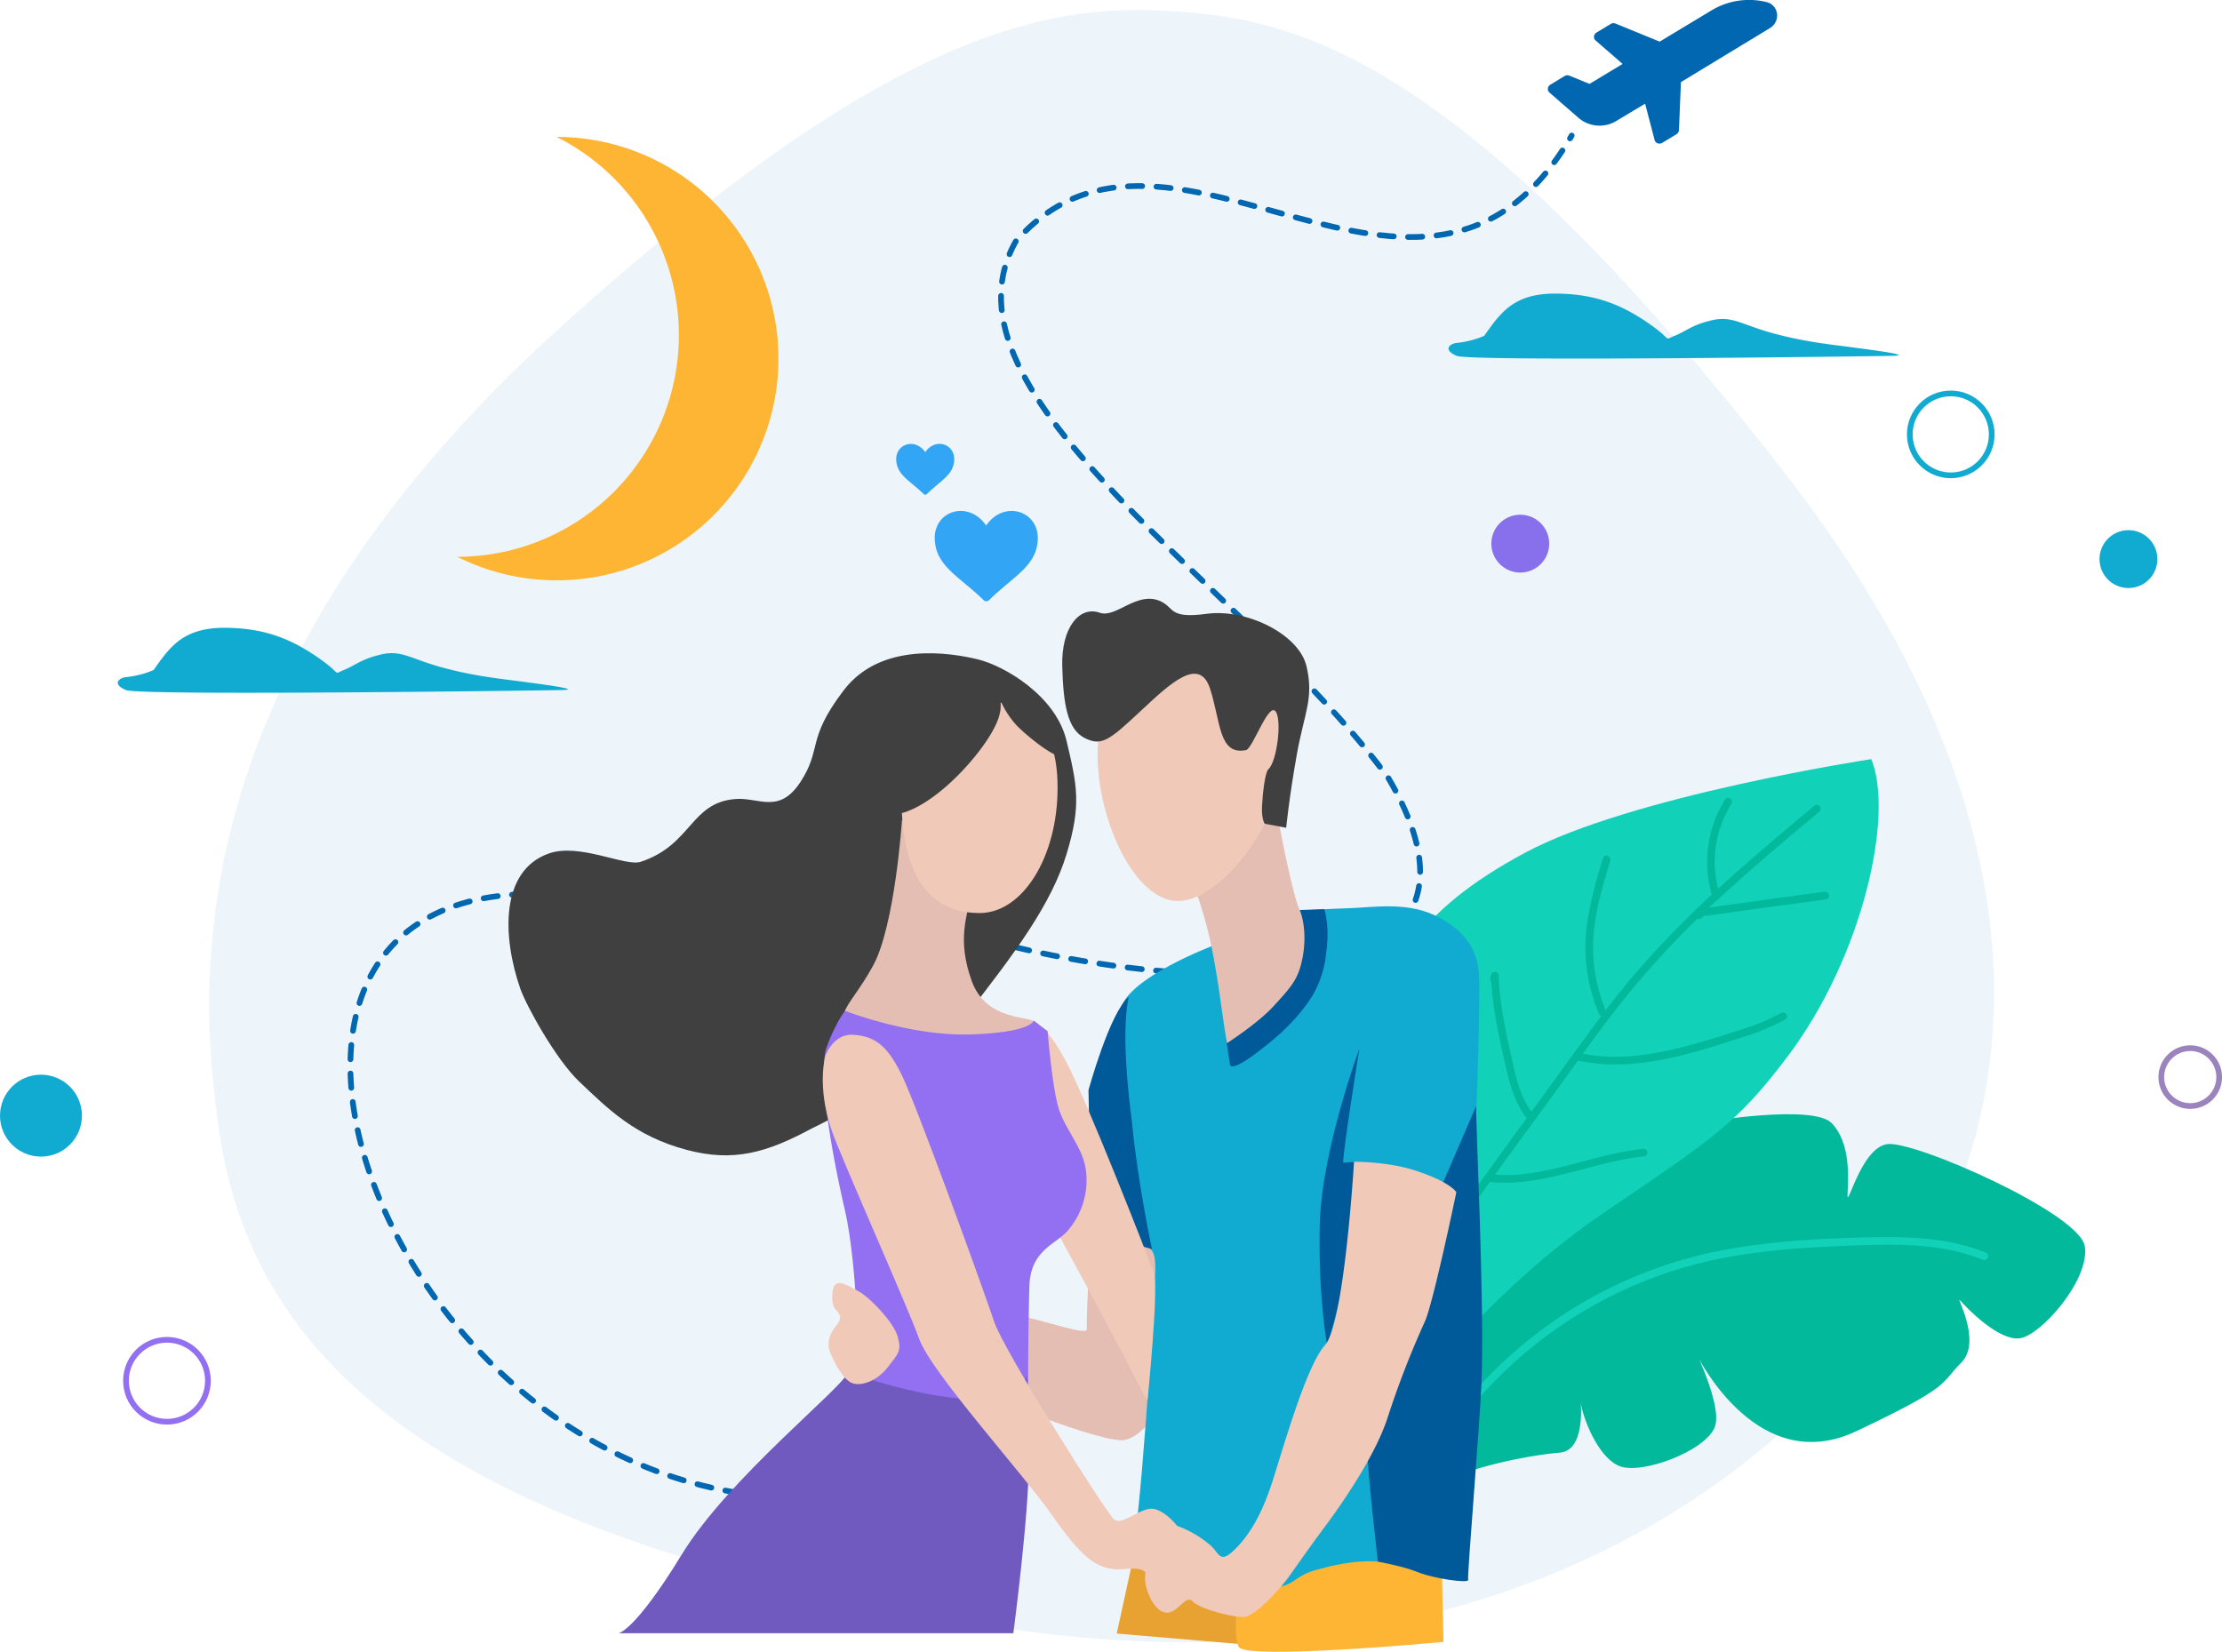 <svg xmlns="http://www.w3.org/2000/svg" viewBox="0 0 777.75 578.24"><defs><style>.cls-1{fill:#11abd2;}.cls-2,.cls-3,.cls-5,.cls-7{fill:none;}.cls-2{stroke:#11abd2;}.cls-2,.cls-3,.cls-5{stroke-miterlimit:10;stroke-width:2px;}.cls-3{stroke:#9270f1;}.cls-4{fill:#9270f1;}.cls-5{stroke:#9b83be;}.cls-6,.cls-8{fill:#0067b0;}.cls-6{opacity:0.07;}.cls-7{stroke:#0067b0;stroke-linecap:round;stroke-linejoin:round;stroke-width:2px;stroke-dasharray:5;}.cls-9{fill:#33a5f5;}.cls-10{fill:#02ba9b;}.cls-11{fill:#11d2b8;}.cls-12{fill:#e5beb3;}.cls-13{fill:#e8a231;}.cls-14{fill:#ffb534;}.cls-15{fill:#f1c9b8;}.cls-16{fill:#404040;}.cls-17{fill:#005998;}.cls-18{fill:#705abf;}</style></defs><g id="Livello_2" data-name="Livello 2"><g id="Livello_1-2" data-name="Livello 1"><circle class="cls-1" cx="14.34" cy="390.57" r="14.34"/><circle class="cls-2" cx="682.81" cy="152.07" r="14.34"/><circle class="cls-3" cx="58.44" cy="483.38" r="14.34"/><circle class="cls-4" cx="532.13" cy="190.32" r="10.13"/><circle class="cls-1" cx="745" cy="195.73" r="10.13"/><circle class="cls-5" cx="766.63" cy="377.07" r="10.13"/><path class="cls-6" d="M76,391.14C70.36,346.25,60.23,237,197,113.77,309.61,12.23,365.25,1.45,407.34,3.76S507.41,14,625.34,166.38c143.47,185.38,30.1,300.2,30.1,300.2s-89.25,136.6-306.25,103.05S84.92,462.22,76,391.14Z"/><path class="cls-1" d="M519.49,117.58c5.49-7.67,10-14.8,24.74-14.8s24.06,4.39,32.83,10.42,4.94,6,9.05,4.38,6-3.83,13.16-5.48,10.41,1.65,21.65,4.66,20,3.84,28.24,4.94,20.56,2.74,13.16,2.88-147.49,2.06-152.42,0-2.53-4.27,0-4.53A33.49,33.49,0,0,0,519.49,117.58Z"/><path class="cls-1" d="M53.74,234.58c5.49-7.67,10-14.8,24.74-14.8s24.06,4.39,32.83,10.42,4.94,6,9,4.38,6-3.83,13.16-5.48,10.41,1.65,21.65,4.66,20,3.84,28.24,4.94,20.56,2.74,13.16,2.88-147.49,2.06-152.42,0-2.53-4.27,0-4.53A33.49,33.49,0,0,0,53.74,234.58Z"/><path id="Path_96" data-name="Path 96" class="cls-7" d="M308.56,521.77C149.63,551.45,53.24,317.14,183.38,313c55,3,93.2-14,132.88,5.28C358.75,341,543.8,370.87,486,272.45,437.63,206.07,325.13,138.57,355.5,84.57c54-61.87,142.88,51.75,194.63-37.12"/><g id="Group_163" data-name="Group 163"><g id="Group_160" data-name="Group 160"><g id="Group_159" data-name="Group 159"><path id="Path_97" data-name="Path 97" class="cls-8" d="M586.78,47l-4.94,3a1.91,1.91,0,0,1-1.63.17,1.67,1.67,0,0,1-1.06-1.15l-3.32-12.72-10,6a11.3,11.3,0,0,1-13.15-.9l-10.34-9a1.62,1.62,0,0,1-.55-1.43,1.82,1.82,0,0,1,.88-1.34l4.94-3a1.91,1.91,0,0,1,1.69-.15l7.06,2.89L598.93,3.72a25.46,25.46,0,0,1,19.37-3h0a4.8,4.8,0,0,1,3.7,4.1,5.14,5.14,0,0,1-2.55,5.05L588.36,28.75l-.69,16.83A1.8,1.8,0,0,1,586.78,47Z"/></g></g><g id="Group_162" data-name="Group 162"><g id="Group_161" data-name="Group 161"><path id="Path_98" data-name="Path 98" class="cls-8" d="M581.75,17.94l-10,6a1.88,1.88,0,0,1-2.18-.15l-11.07-9.62a1.63,1.63,0,0,1-.56-1.43,1.85,1.85,0,0,1,.88-1.34l4.94-3a1.9,1.9,0,0,1,1.7-.15l16.09,6.58a1.66,1.66,0,0,1,1,1.45A1.8,1.8,0,0,1,581.75,17.94Z"/></g></g></g><path id="love" class="cls-9" d="M363.24,189c-.46,9.22-8.49,12.71-17.06,21.12a1.35,1.35,0,0,1-1.88,0c-8.37-8.27-16.77-11.79-17.12-21.37-.35-10,11.79-13.82,18-4.77C351.41,174.88,363.74,178.79,363.24,189Z"/><path id="love-2" data-name="love" class="cls-9" d="M334,161.09c-.26,5.19-4.78,7.16-9.6,11.89a.77.77,0,0,1-1.07,0c-4.71-4.65-9.44-6.63-9.64-12-.2-5.61,6.64-7.79,10.16-2.69C327.33,153.15,334.27,155.35,334,161.09Z"/><path class="cls-10" d="M597.08,392.75s37.56-6.32,44.07.45S647,411.77,646.68,418s4.53-16,13.82-17.46,67.32,24.12,69.22,35.72-15.13,31-22.55,32.22-18.8-10.59-21-13.15,7.89,14.17.3,21.73S683.6,485,649.86,501s-54.56-23.12-57.56-29.85,11.13,19.91,7.94,28.37-25.59,16.81-33.33,13.76-13-17.3-13.62-22.31,3,16.79-7.32,17.58-37.84,5.81-47.54,14.46S482,496.14,482,496.14l51.9-85.92Z"/><path class="cls-11" d="M695.14,438.54c-13.13-5.29-27.45-5.72-41.42-5.37-15.49.4-31.07,1.18-46.37,3.74a154.32,154.32,0,0,0-72.08,32,153.15,153.15,0,0,0-26.83,27.61q-1.47,2-2.88,4c-1,1.42,1.13,3.09,2.13,1.67a150.57,150.57,0,0,1,25.45-28,153.12,153.12,0,0,1,31.56-20.84A150.83,150.83,0,0,1,602,440.63c15.1-3,30.5-4,45.86-4.58,13.77-.5,28-.9,41.35,3.24q2.44.76,4.82,1.73c1.62.65,2.69-1.83,1.07-2.48Z"/><path class="cls-11" d="M655,265.75S570.8,278.57,533.6,298.63c-37.5,20.22-51.24,41.31-52.83,74.63s4.1,95.09,5.69,111.93,26-27.4,74.43-60.3c38.91-26.42,47.07-31.53,64.75-54.95C651.86,335.23,663.08,285.58,655,265.75Z"/><path class="cls-10" d="M635.12,282c-10.87,9.11-21.75,18.22-32.24,27.77A350.52,350.52,0,0,0,573,340.08c-9.74,11.3-18.36,23.5-27.12,35.55-8.9,12.24-17.85,24.44-26.68,36.72-8.08,11.24-15.91,22.77-21.72,35.37q-1.09,2.38-2.1,4.82a1.35,1.35,0,0,0,2.48,1.07c5.27-12.83,12.78-24.52,20.76-35.8,8.55-12.1,17.39-24,26.1-36s17.39-24.4,26.92-35.94a320.23,320.23,0,0,1,29.26-30.59c10.3-9.56,21-18.65,31.78-27.67l4.11-3.45c1.33-1.11-.3-3.27-1.64-2.15Z"/><path class="cls-10" d="M601.79,312.49a37.93,37.93,0,0,1,4.22-31c.92-1.45-1.2-3.13-2.13-1.66a40.88,40.88,0,0,0-4.59,33.72c.51,1.66,3,.62,2.5-1Z"/><path class="cls-10" d="M638.76,312.12l-23.85,3.29L603,317.05l-5.74.79c-1.54.22-3.09.41-3.82,2s1.74,2.64,2.48,1.07c.17-.35,1.61-.34,1.89-.37l2.87-.4,5.3-.73,11-1.53,22.08-3a1.35,1.35,0,0,0-.33-2.68Z"/><path class="cls-10" d="M561.14,300.29a162.43,162.43,0,0,0-5.37,21.14,61.18,61.18,0,0,0,.29,21.84A59.74,59.74,0,0,0,559.72,355a1.35,1.35,0,0,0,2.49-1,56.44,56.44,0,0,1-4.46-26.32c.67-9,3.27-17.69,5.87-26.29.5-1.65-2-2.73-2.48-1.07Z"/><path class="cls-10" d="M623.3,354.67a68.74,68.74,0,0,1-13.18,5.54c-4.53,1.49-9.08,2.93-13.66,4.28-9,2.65-18.22,4.88-27.62,5.37A61.28,61.28,0,0,1,553,368.67c-1.7-.36-2.08,2.32-.39,2.67,19.34,4.11,38.93-2.29,57.2-8.18a77.15,77.15,0,0,0,15.16-6.34c1.5-.87-.15-3-1.64-2.15Z"/><path class="cls-10" d="M536.84,390.21c-5.08-6.17-6.52-14.35-8.2-21.94-2-8.85-3.76-17.77-4.07-26.85,0-1.3-2.2-1.65-2.58-.37l-.38,1.31c-.48,1.65,2,2.73,2.48,1.07l.38-1.31-2.58-.37c.32,9.38,2.22,18.59,4.26,27.72,1.74,7.79,3.33,16,8.54,22.38,1.1,1.34,3.26-.29,2.15-1.64Z"/><path class="cls-10" d="M575.2,402.17c-14.05,1.43-27.24,7.08-41.24,8.76a53.84,53.84,0,0,1-12,.19c-1.73-.18-2.13,2.49-.4,2.67,14.36,1.48,28-3.63,41.8-6.83a97.82,97.82,0,0,1,12.14-2.11c1.73-.17,1.4-2.85-.33-2.68Z"/><path class="cls-12" d="M381.94,431.07s-1.88,30.38-1.5,34.13-28.88-8.82-35.06-4.88c-4.13,2.63-8.07,24.75-8.07,24.75-1.15-.05,43.2,18.63,54.94,19.13,8.81.37,18.75-18.94,18.75-18.94L409.13,429Z"/><path class="cls-13" d="M397.25,542.63l-6.37,29.25,43.87,3.75s2.63-36,1.5-35.62S397.25,542.63,397.25,542.63Z"/><path class="cls-14" d="M433.81,554s-2.53,17.72-.28,22.5,71.72-1.69,71.72-1.69l-.84-38-37.13-1.12Z"/><path class="cls-1" d="M424.34,331.16s-29.82,11.25-32.07,22.22-8.72,33.47-8.15,44.43,5.34,26.44,10.4,33.75,10.13,1.13,9.85,13.22-5.63,94.78-8.44,99.85,20,3.93,38.81,9,15.47-1.13,25.6-3.94,21.37-5.06,32.62-.56,17.16,2.25,19.41,2.25,7-77.91,5.9-98.44-2-50.34-1.68-59.06,1.58-43.9,1.12-52.32c-.4-7.24-3.09-14.34-13.78-20.25s-22.78-3.65-31.78-3.37-15.47.84-18.56.84S424.34,331.16,424.34,331.16Z"/><path class="cls-12" d="M418.13,310.7s18.56-41.07,24.46-34.88,2.25-2.25,5.35,13.78,5.62,26.16,7,29c1.79,3.58,4.78,16.31-2.53,27s-21.87,21.59-22.5,20.53c-1.23-2.05-2.81-20.53-6.19-36.28A148.64,148.64,0,0,0,418.13,310.7Z"/><path class="cls-15" d="M450.38,264.38c-2,23-23.37,52.34-39.13,51s-28.83-32.86-26.87-55.87c.56-6.71,2.09-10.49,4.5-15.94,5.84-13.24,18.27-12.46,29.44-11.51C434.08,233.39,452.33,241.38,450.38,264.38Z"/><path class="cls-16" d="M384.94,214.51c-7.16-2.51-13.5,5.25-13.13,18.75s1.88,22.12,7.88,25.12,8.62.75,19.87-9.75c9.83-9.17,20.25-19.12,24-7.5s3,23.39,12.57,21.47c2.34-.47,7.92-17,10.4-13.5,2.25,3.19.38,17.53-2.53,20.16-1.22,1.1-2,8.3-2.25,12.75-.29,4.68.94,6.37.94,6.37l7.5,1.41s1.12-11.16,3.75-25.78,6-19.5,3.37-30.75-21-20.25-34.87-18.38-11.06-2.34-16.69-4.59C397.73,207.08,390.56,216.48,384.94,214.51Z"/><path class="cls-17" d="M395.06,349c-6.65,5.53-14.06,32.62-14.06,32.62l.94,49.5,21.28,6.19s-5.06-23.63-7-44.44C392.72,365.82,393.94,354.38,395.06,349Z"/><path class="cls-17" d="M429.38,365.26s.56,3.37,1.12,7.31c.59,4.11,16.59-9.84,16.59-9.84s10-8.53,13.93-17.3a37.54,37.54,0,0,0,3.23-12.23c1.22-9.38-.7-14.91-.7-14.91l-8.58.28s2.83,6.49,1,16.46c-1.4,7.59-3.79,10.26-10.4,17.43C440,358.46,429.38,365.26,429.38,365.26Z"/><path class="cls-17" d="M475.81,367.13s-13.31,36-13.87,61.69S464.56,471,464.56,471s6.57-21.56,7.88-35.25,3.94-28.69,3.94-28.69-1.5-.56-6.19,0C469.63,405.67,475.81,367.13,475.81,367.13Z"/><path class="cls-17" d="M516.69,387.2c-.19,4.68,3,70.68,1.87,96.93-.68,15.83-5,66.77-4.68,69,.18,1.22-12.29-.46-17.91-2.9-3.63-1.57-13.69-3.56-13.69-3.56s-3.65-32-3.65-38.35,17.81-74.25,17.81-74.25Z"/><path class="cls-16" d="M284.23,395s36.2-16.82,53.82-39.32,30-39.37,35.25-56.62,3.75-24,0-39.75-21.75-26.25-31.12-28.5-33.75-6.38-46.88,10.87-7.5,20.25-15,31.88-14.54,5.57-22.71,6.15c-16,1.12-15.37,16.12-33.37,22-5.36,1.76-21.39-6.73-32.16-2.91-17.15,6.09-16.15,29.35-10,47.16,2.06,6,12.54,25,20.72,32.72,10,9.47,19.44,19.1,37.69,23.9C256.8,406.88,268.34,403.57,284.23,395Z"/><path class="cls-12" d="M315.72,287.07s-2.46,37-10.13,51c-9.3,17-16.31,16.88-2.25,25.88s63.32,2,59.19-5.91c-1.4-2.68-17.16,0-22.44-14.72s-1.39-22.67-.26-30.55-12.28-15.07-12.28-15.07Z"/><path class="cls-15" d="M370.18,275.77c0,24.23-12.22,43.87-27.29,43.87s-28.28-9.75-27.28-43.87c.71-24.22,12.22-30.38,27.28-30.38S370.18,251.54,370.18,275.77Z"/><path class="cls-16" d="M348.64,240.61c.29,2,3.54,5.15,0,12.94-4.21,9.28-18.84,26.15-31.5,30.65s-18.84-13.78-8.71-23.06,16.31-29.81,27-28.69S360.18,244.55,365,251s10.68,10.68,8.15,13.5-15.22-8.25-17.43-10.69A30.85,30.85,0,0,1,348.64,240.61Z"/><path class="cls-15" d="M363.5,359.92s2.25-2,9.56,11.53,28.75,68.54,30.82,74.11c1.82,4.92-2.25,44.95-2.25,44.95s-16.19-31-22.38-42.28-17.44-32.06-17.44-32.06Z"/><path class="cls-4" d="M289.41,366.48a52.38,52.38,0,0,1,3.18-7.31,29,29,0,0,1,3.22-5.29s22.88,9,44.25,8.25,21.75-4.87,21.75-4.87l4.88,3.75s1.5,18.75,3.75,26.62,9,14.25,9.75,22.88a27,27,0,0,1-6.38,20.25c-4.12,4.87-13.12,6.75-13.5,19.5s-.75,42.75,0,46.12-28.5-7.12-36.37-8.25-29.2-4.28-27.38-7.12c3-4.69,3-3,3.38-10.88s-1-32.28-4.13-46.12C284.56,374.88,289.41,366.48,289.41,366.48Z"/><path class="cls-18" d="M296.75,480.45c-1.31,5.06-41.62,36.75-58.12,63.75s-22.13,27.56-22.13,27.56H354.69s5.44-41,5.44-60.75c0-19.88-.75-29.63-.75-29.63S358.06,500.88,296.75,480.45Z"/><path class="cls-15" d="M288.91,369.57s2.81-7.87,9.84-7.31,11.53,3.09,16.88,14.06,29,76.22,32.34,86.35,39.09,66.65,41.91,69.18,9.28-4.22,13.78-3.65,13.5,9,12.09,18.28-5.91,20.25-9.28,16.31-1.72-6-4.92-11.53c-2.11-3.66-7.56-1.3-12.24-2-5.9-.84-10.68-3.94-21.09-18.84S326,480.57,321.75,468.76s-27.6-63.95-30.75-73.31C285.8,380,288.91,369.57,288.91,369.57Z"/><path class="cls-15" d="M473.94,406.7s11.77-.05,21.19,3c12.75,4.12,14.62,7.68,14.62,7.68s-8.06,38.82-11.06,45.38a317.35,317.35,0,0,0-12.94,33.37c-4.5,14.07-17.06,31.69-22.5,39s-9.19,12.75-12,16.69-11.81,14.06-15.75,14.25-15.56-2.81-18-5.44-5.06,3.94-9,3.94-7.31-6.56-7.69-11.44,4.32-21,9.57-19.5A37.29,37.29,0,0,1,423.69,541c3,2.62,3.19,6.37,7.87,2.06s9.57-11.44,13.5-23.44,12-41.25,18.75-48.75S473.94,406.7,473.94,406.7Z"/><path class="cls-15" d="M292.5,449.63c-1.5,1.13-1.78,7,0,8.82s2.25,3.18.19,5.62-3.56,6-2.06,9.56,4.12,8.63,7.12,10.32,9-.19,12.94-5.25,4.87-5.82,3.56-10.69-9.37-13.5-13.69-15.94S294,448.51,292.5,449.63Z"/><path class="cls-14" d="M194.83,47.93a77.63,77.63,0,0,1-34.78,147A77.62,77.62,0,1,0,194.83,47.93Z"/></g></g></svg>